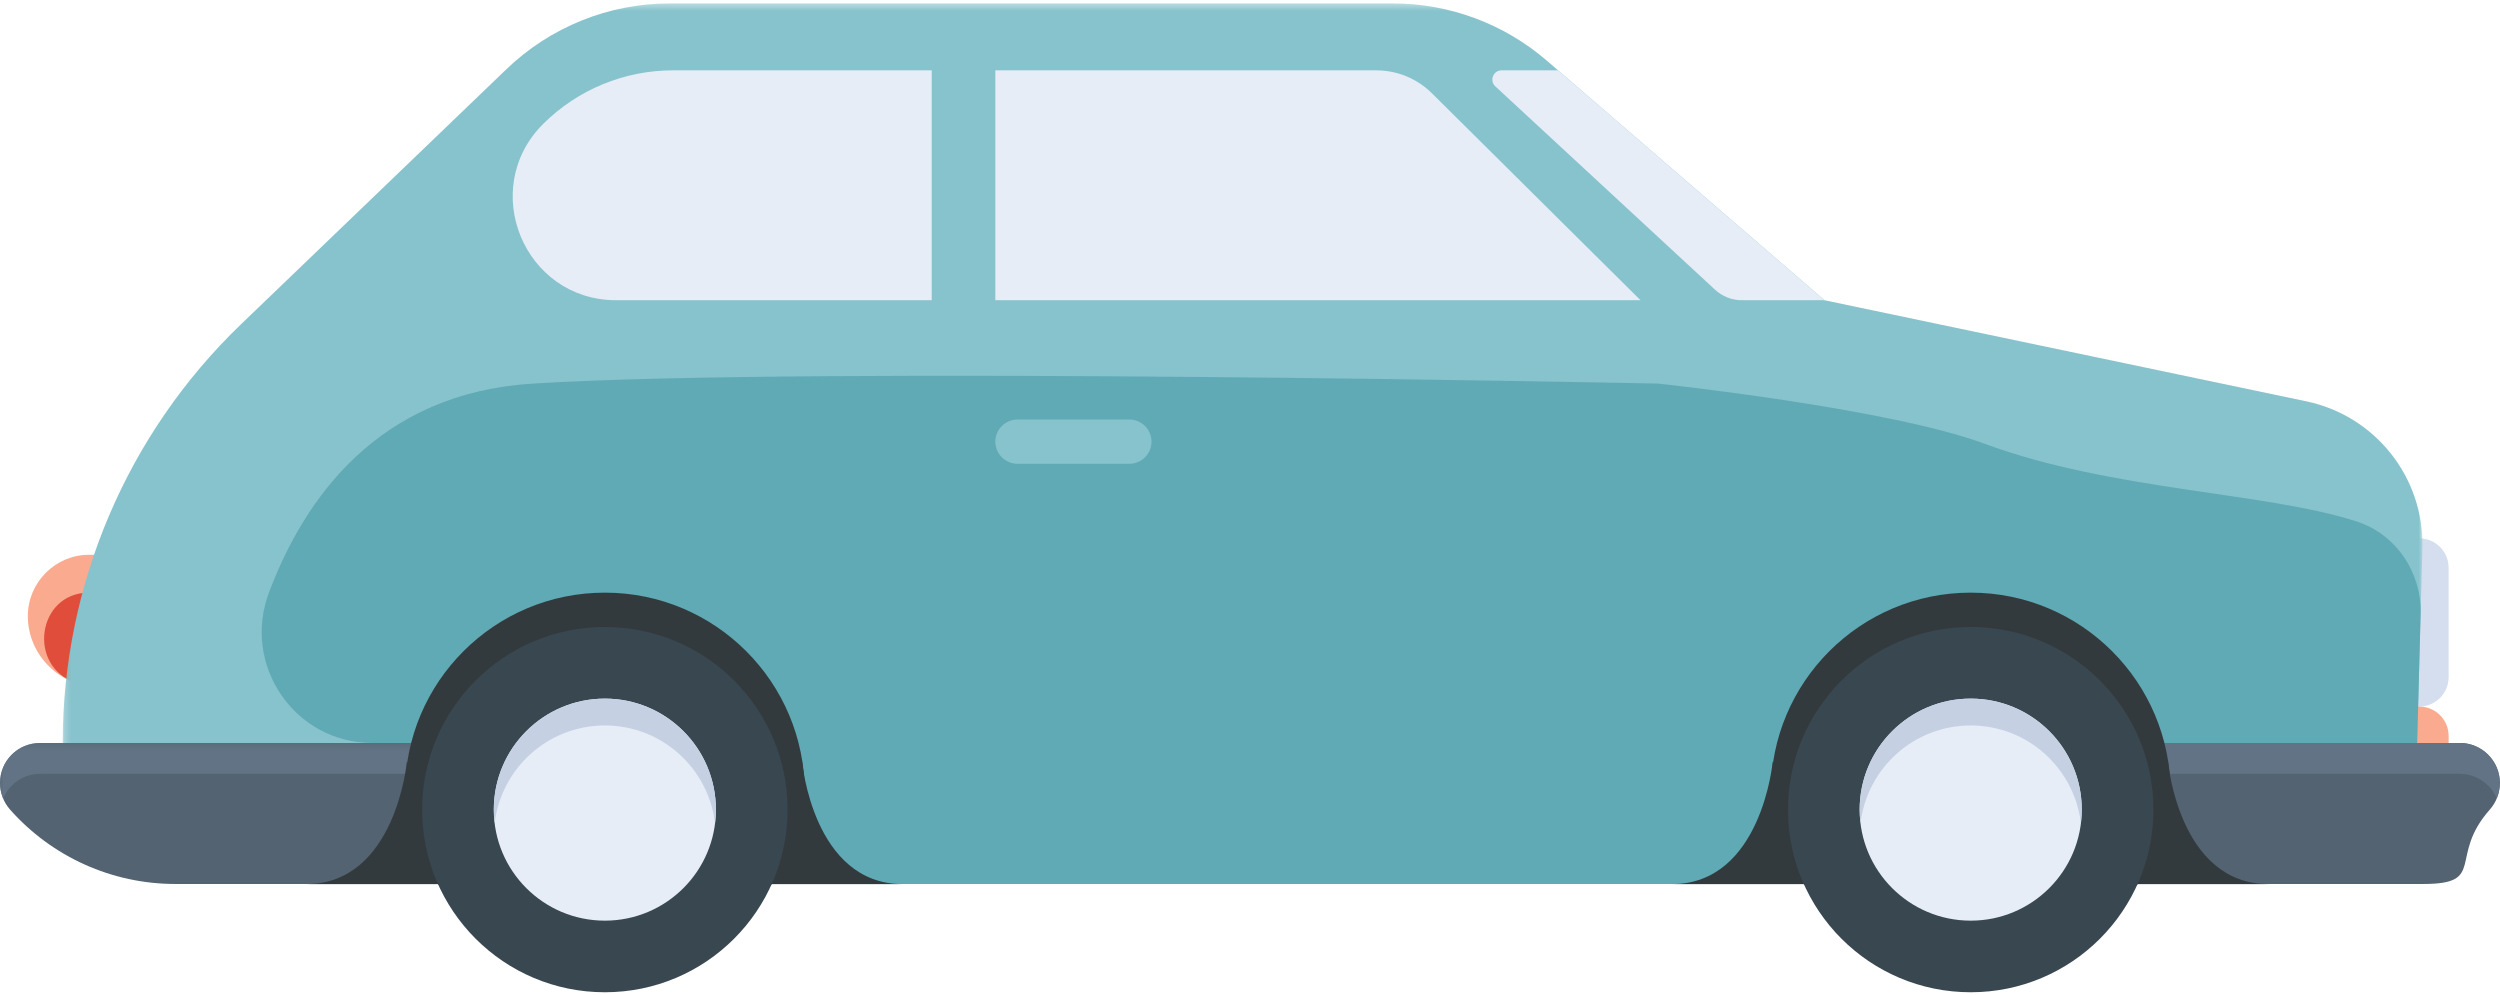 <?xml version="1.0" encoding="UTF-8"?>
<svg width="377px" height="150px" viewBox="0 0 377 150" version="1.1" xmlns="http://www.w3.org/2000/svg" xmlns:xlink="http://www.w3.org/1999/xlink">
    <!-- Generator: Sketch 53.1 (72631) - https://sketchapp.com -->
    <title>car</title>
    <desc>Created with Sketch.</desc>
    <defs>
        <polygon id="path-1" points="0.203 0.367 356.057 0.367 356.057 133.156 0.203 133.156"></polygon>
        <polygon id="path-3" points="0 0.422 77.985 0.422 77.985 21.684 0 21.684"></polygon>
    </defs>
    <g id="Page-1" stroke="none" stroke-width="1" fill="none" fill-rule="evenodd">
        <g id="car">
            <path d="M364.831,106.547 L354.575,106.547 C353.753,106.547 353.082,105.875 353.082,105.055 L353.082,82.674 C353.082,81.854 353.753,81.182 354.575,81.182 L364.831,81.182 C367.262,81.182 369.251,83.171 369.251,85.602 L369.251,102.127 C369.251,104.558 367.262,106.547 364.831,106.547" id="Fill-1" fill="#D5DEEE"></path>
            <path d="M364.831,131.911 L354.575,131.911 C353.753,131.911 353.082,131.239 353.082,130.419 L353.082,108.039 C353.082,107.218 353.753,106.547 354.575,106.547 L364.831,106.547 C367.262,106.547 369.251,108.535 369.251,110.966 L369.251,127.491 C369.251,129.922 367.262,131.911 364.831,131.911" id="Fill-3" fill="#F9AA8F"></path>
            <path d="M14.859,103.555 L22.606,103.555 C23.427,103.555 24.098,102.884 24.098,102.064 L24.098,85.154 C24.098,84.333 23.427,83.662 22.606,83.662 L13.436,83.662 C8.356,83.662 4.198,87.818 4.198,92.898 C4.198,98.759 8.995,103.555 14.859,103.555" id="Fill-5" fill="#F9AA8F"></path>
            <path d="M22.606,89.37 L13.437,89.37 C13.395,89.37 13.354,89.37 13.313,89.371 C5.623,89.473 4.098,100.408 11.353,102.959 C12.452,103.345 13.632,103.555 14.859,103.555 L22.606,103.555 C23.427,103.555 24.098,102.884 24.098,102.063 L24.098,90.862 C24.098,90.042 23.427,89.37 22.606,89.37" id="Fill-7" fill="#E04E3B"></path>
            <g id="Group-11" transform="translate(9.25, 0.146)">
                <mask id="mask-2" fill="white">
                    <use xlink:href="#path-1"></use>
                </mask>
                <g id="Clip-10"></g>
                <path d="M265.874,45.128 L224.023,9.01 C217.563,3.434 209.313,0.367 200.779,0.367 L91.766,0.367 C82.575,0.367 73.741,3.924 67.115,10.292 L27.102,48.744 C9.916,65.26 0.203,88.063 0.203,111.895 L108.412,111.895 L114.382,133.156 L354.68,133.156 L356.049,82.523 C356.336,71.884 348.972,62.562 338.552,60.376 L265.874,45.128 Z" id="Fill-9" fill="#87C3CC" mask="url(#mask-2)"></path>
            </g>
            <path d="M365.031,92.573 C365.199,86.359 361.387,80.626 355.484,78.673 C355.422,78.653 355.361,78.632 355.298,78.612 C341.596,74.194 318.453,74.012 299.254,66.908 C284.728,61.534 250.026,57.844 250.026,57.844 C250.026,57.844 123.229,55.193 80.352,57.844 C57.054,59.284 45.893,75.161 40.558,89.359 C36.438,100.326 44.445,112.041 56.164,112.041 L117.661,112.041 L123.632,133.303 L363.93,133.303 L365.031,92.573 Z" id="Fill-12" fill="#60AAB5"></path>
            <path d="M74.525,112.041 L14.428,112.041 L6.043,112.041 C2.706,112.041 0,114.747 0,118.083 C0,119.558 0.539,120.981 1.517,122.086 C7.829,129.218 16.897,133.303 26.423,133.303 L77.985,133.303 L74.525,112.041 Z" id="Fill-14" fill="#536372"></path>
            <g id="Group-18" transform="translate(0, 111.619)">
                <mask id="mask-4" fill="white">
                    <use xlink:href="#path-3"></use>
                </mask>
                <g id="Clip-17"></g>
                <path d="M6.044,5.085 L14.428,5.085 L74.525,5.085 L77.227,21.684 L77.985,21.684 L74.525,0.422 L14.428,0.422 L6.044,0.422 C2.706,0.422 -0,3.127 -0,6.464 C-0,7.265 0.172,8.047 0.475,8.775 C1.392,6.606 3.54,5.085 6.044,5.085" id="Fill-16" fill="#617384" mask="url(#mask-4)"></path>
            </g>
            <path d="M317.39,112.041 L368.526,112.041 L370.936,112.041 C374.274,112.041 376.98,114.747 376.98,118.083 C376.98,119.558 376.44,120.981 375.463,122.086 C369.152,129.218 375.018,133.303 365.491,133.303 L313.93,133.303 L317.39,112.041 Z" id="Fill-19" fill="#536372"></path>
            <path d="M370.936,116.704 L368.526,116.704 L317.39,116.704 L314.689,133.303 L313.93,133.303 L317.39,112.041 L368.526,112.041 L370.936,112.041 C374.274,112.041 376.98,114.746 376.98,118.083 C376.98,118.884 376.808,119.666 376.505,120.394 C375.588,118.225 373.44,116.704 370.936,116.704" id="Fill-21" fill="#617384"></path>
            <path d="M121.354,119.502 C121.354,136.143 107.859,140.696 91.213,140.696 C74.566,140.696 61.071,136.143 61.071,119.502 C61.071,102.86 74.566,89.37 91.213,89.37 C107.859,89.37 121.354,102.86 121.354,119.502" id="Fill-23" fill="#333A3D"></path>
            <path d="M61.356,114.858 C61.356,114.858 59.681,133.325 46.149,133.325 L69.794,133.325 L61.356,114.858 Z" id="Fill-25" fill="#333A3D"></path>
            <path d="M120.963,114.858 C120.963,114.858 122.597,133.325 136.129,133.325 L112.483,133.325 L120.963,114.858 Z" id="Fill-27" fill="#333A3D"></path>
            <path d="M118.761,122.093 C118.761,137.303 106.427,149.632 91.213,149.632 C75.997,149.632 63.663,137.303 63.663,122.093 C63.663,106.884 75.997,94.554 91.213,94.554 C106.427,94.554 118.761,106.884 118.761,122.093" id="Fill-29" fill="#384750"></path>
            <path d="M107.96,122.093 C107.96,131.339 100.462,138.835 91.213,138.835 C81.963,138.835 74.465,131.339 74.465,122.093 C74.465,112.847 81.963,105.352 91.213,105.352 C100.462,105.352 107.96,112.847 107.96,122.093" id="Fill-31" fill="#E6EDF6"></path>
            <path d="M91.213,109.402 C99.775,109.402 106.824,115.829 107.826,124.118 C107.906,123.453 107.96,122.78 107.96,122.093 C107.96,112.847 100.462,105.352 91.213,105.352 C81.963,105.352 74.465,112.847 74.465,122.093 C74.465,122.78 74.519,123.453 74.599,124.118 C75.601,115.829 82.65,109.402 91.213,109.402" id="Fill-33" fill="#C5D0E3"></path>
            <path d="M327.324,119.502 C327.324,136.143 313.829,140.696 297.183,140.696 C280.536,140.696 267.041,136.143 267.041,119.502 C267.041,102.86 280.536,89.37 297.183,89.37 C313.829,89.37 327.324,102.86 327.324,119.502" id="Fill-35" fill="#333A3D"></path>
            <path d="M267.326,114.858 C267.326,114.858 265.651,133.325 252.119,133.325 L275.764,133.325 L267.326,114.858 Z" id="Fill-37" fill="#333A3D"></path>
            <path d="M326.933,114.858 C326.933,114.858 328.567,133.325 342.099,133.325 L318.453,133.325 L326.933,114.858 Z" id="Fill-39" fill="#333A3D"></path>
            <path d="M324.731,122.093 C324.731,137.303 312.397,149.632 297.183,149.632 C281.967,149.632 269.633,137.303 269.633,122.093 C269.633,106.884 281.967,94.554 297.183,94.554 C312.397,94.554 324.731,106.884 324.731,122.093" id="Fill-41" fill="#384750"></path>
            <path d="M297.183,138.835 C287.933,138.835 280.435,131.339 280.435,122.093 C280.435,112.847 287.933,105.352 297.183,105.352 C306.432,105.352 313.93,112.847 313.93,122.093 C313.93,131.339 306.432,138.835 297.183,138.835 Z" id="Fill-43" fill="#E6EDF6"></path>
            <path d="M297.183,109.402 C305.745,109.402 312.794,115.829 313.796,124.118 C313.876,123.453 313.93,122.78 313.93,122.093 C313.93,112.847 306.432,105.352 297.183,105.352 C287.933,105.352 280.435,112.847 280.435,122.093 C280.435,122.78 280.489,123.453 280.569,124.118 C281.571,115.829 288.62,109.402 297.183,109.402" id="Fill-45" fill="#C5D0E3"></path>
            <path d="M234.953,10.606 L226.448,10.606 C225.177,10.606 224.566,12.165 225.499,13.028 L258.625,43.684 C259.73,44.706 261.18,45.274 262.685,45.274 L275.124,45.274 L234.953,10.606 Z" id="Fill-47" fill="#E6EDF6"></path>
            <path d="M207.534,10.606 L150.096,10.606 L150.096,45.274 L247.39,45.274 L215.933,14.065 C213.7,11.85 210.681,10.606 207.534,10.606" id="Fill-49" fill="#E6EDF6"></path>
            <path d="M92.92,45.274 L140.503,45.274 L140.503,10.607 L101.481,10.607 C94.163,10.607 87.142,13.499 81.948,18.651 C72.078,28.443 79.015,45.274 92.92,45.274" id="Fill-51" fill="#E6EDF6"></path>
            <path d="M170.308,69.939 L153.436,69.939 C151.599,69.939 150.096,68.436 150.096,66.6 C150.096,64.764 151.599,63.261 153.436,63.261 L170.308,63.261 C172.145,63.261 173.648,64.764 173.648,66.6 C173.648,68.436 172.145,69.939 170.308,69.939" id="Fill-53" fill="#87C3CC"></path>
        </g>
    </g>
</svg>